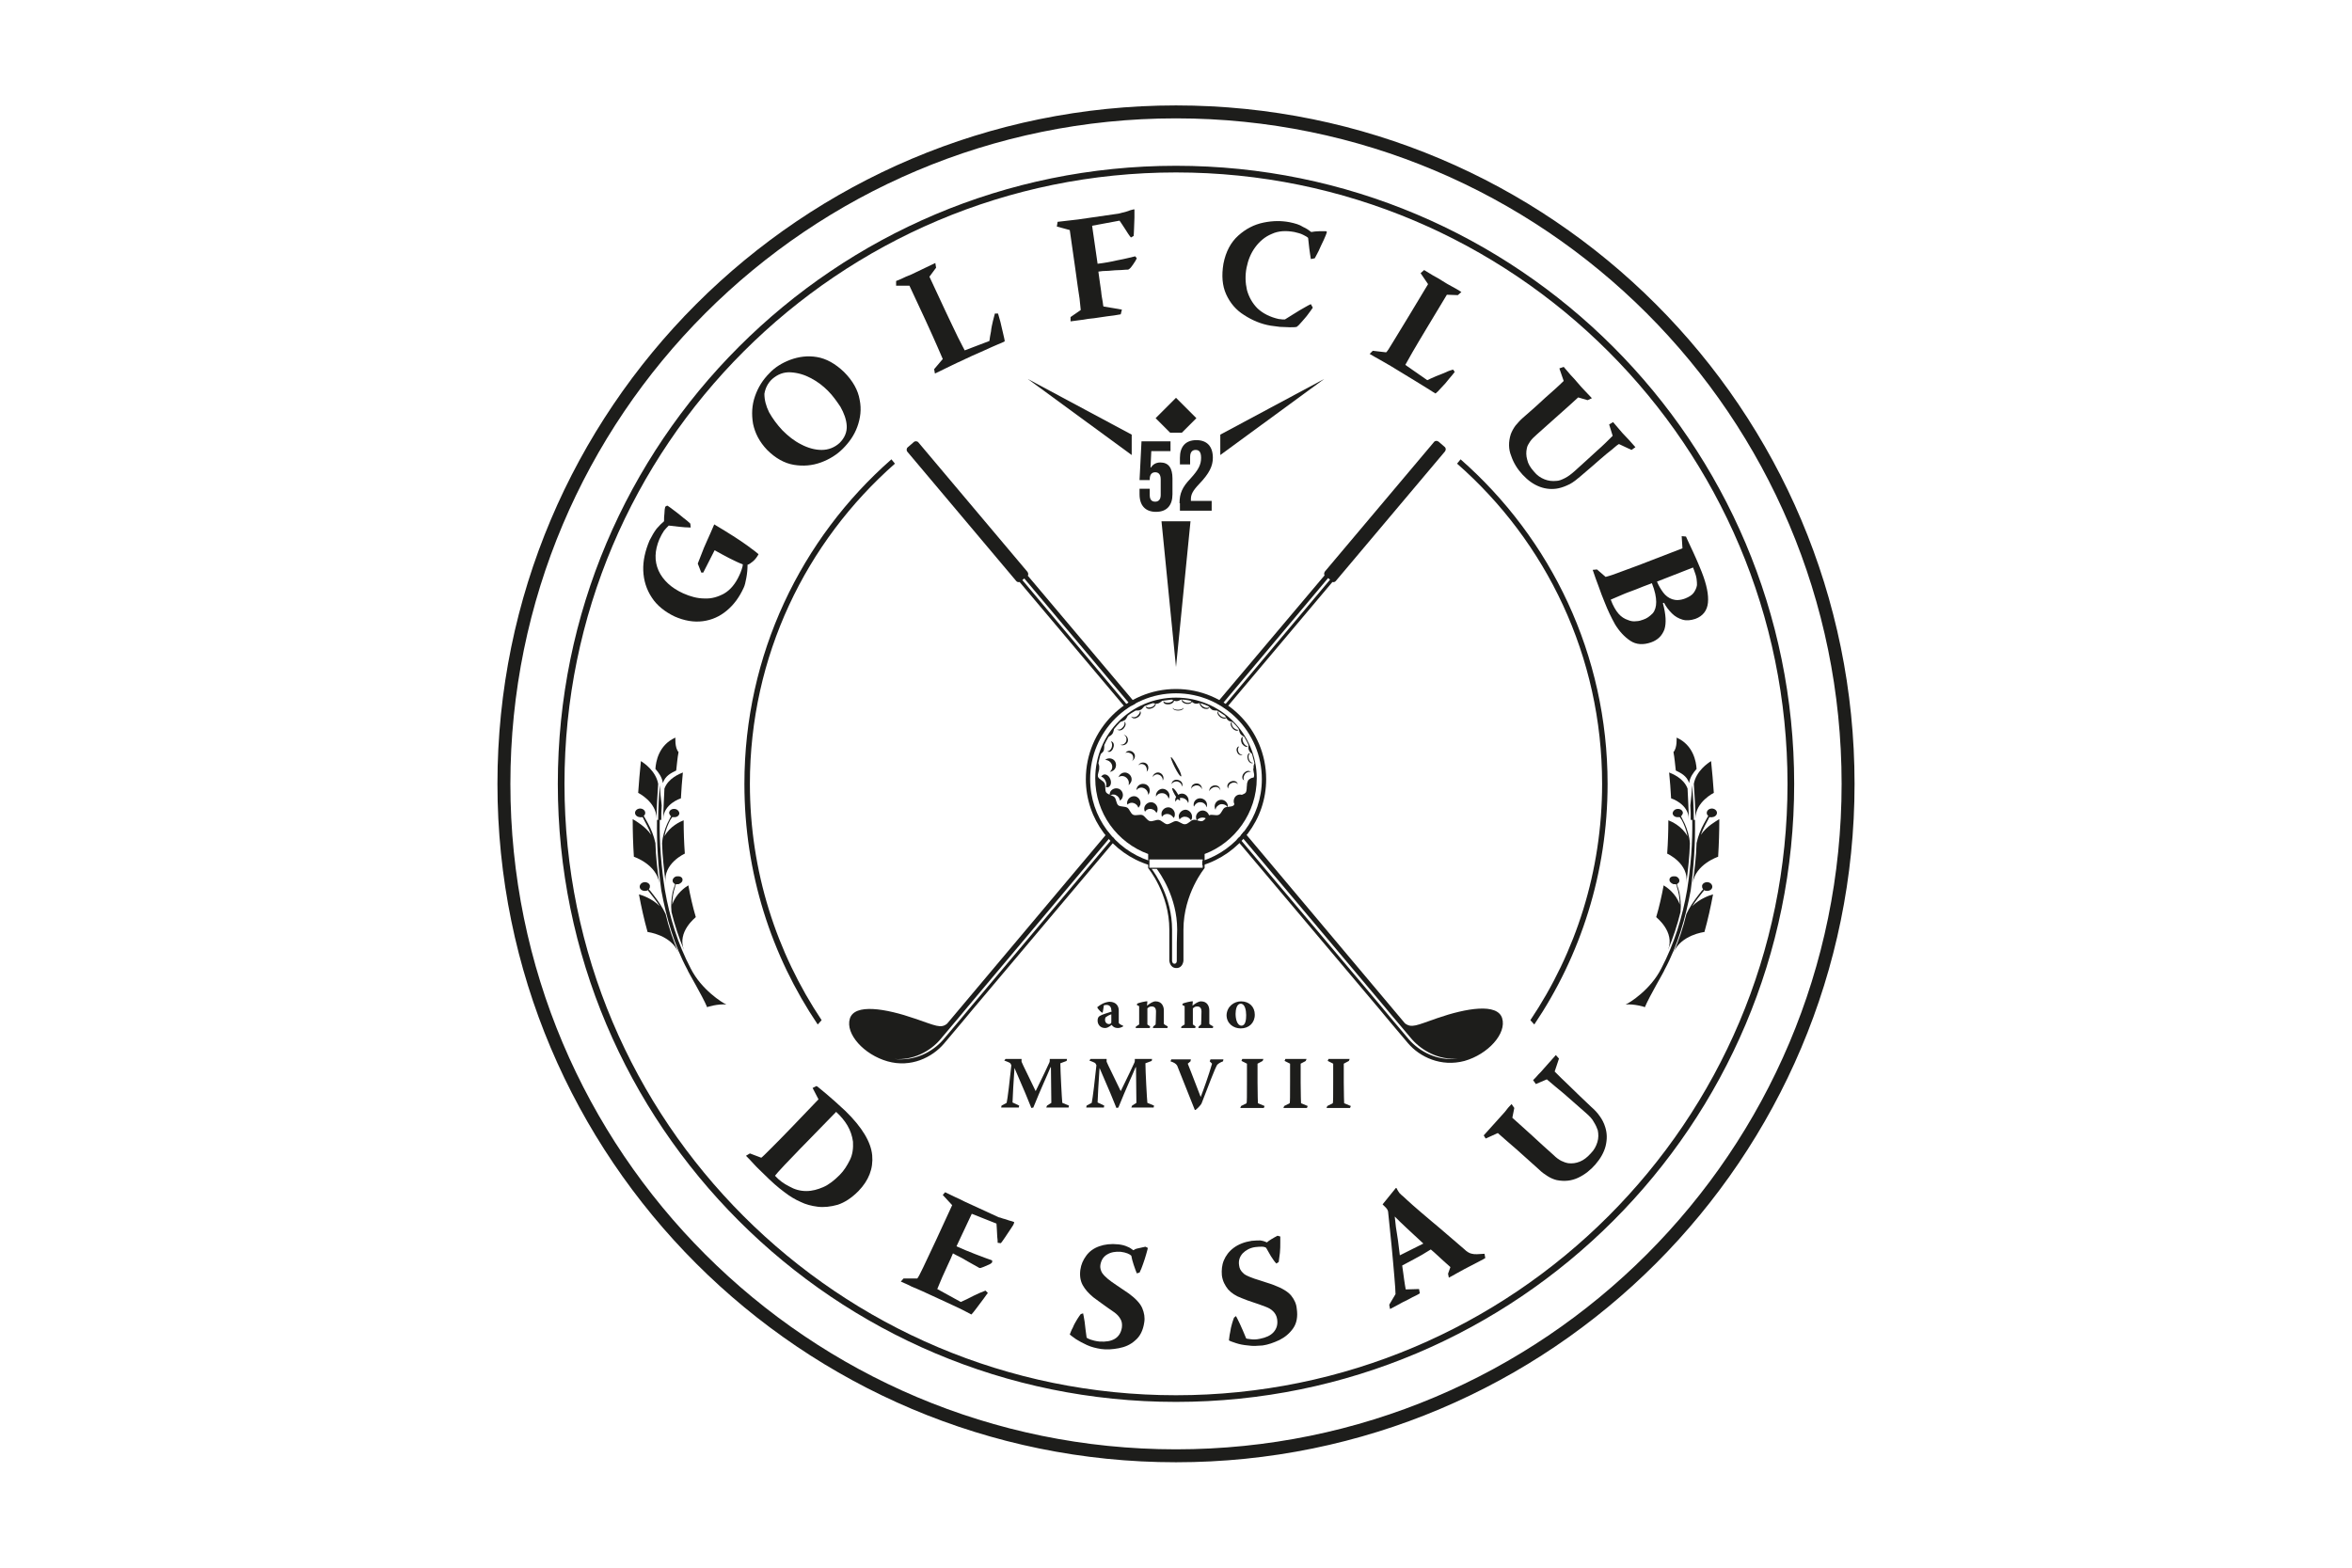 <?xml version="1.0" encoding="utf-8"?>
<!-- Generator: Adobe Illustrator 25.4.1, SVG Export Plug-In . SVG Version: 6.00 Build 0)  -->
<svg version="1.1" id="Ebene_1" xmlns="http://www.w3.org/2000/svg" xmlns:xlink="http://www.w3.org/1999/xlink" x="0px" y="0px"
	 viewBox="0 0 600 400" style="enable-background:new 0 0 600 400;" xml:space="preserve">
<style type="text/css">
	.st0{display:none;}
	.st1{fill:#1D1D1B;}
	.st2{fill-rule:evenodd;clip-rule:evenodd;fill:#1D1D1B;}
</style>
<g>
	<path class="st1" d="M300,26.9c-95.6,0-173.1,77.5-173.1,173.1c0,95.6,77.5,173.1,173.1,173.1S473.1,295.6,473.1,200
		C473.1,104.4,395.6,26.9,300,26.9z M300,369.8c-93.8,0-169.8-76-169.8-169.8S206.2,30.2,300,30.2s169.8,76,169.8,169.8
		S393.8,369.8,300,369.8z"/>
	<path class="st1" d="M300,42.3c-87.1,0-157.7,70.6-157.7,157.7c0,87.1,70.6,157.7,157.7,157.7S457.7,287.1,457.7,200
		C457.7,112.9,387.1,42.3,300,42.3z M300,356c-86.1,0-156-69.8-156-156S213.9,44,300,44c86.1,0,156,69.8,156,156S386.1,356,300,356z
		"/>
	<g>
		<g>
			<path class="st1" d="M425.5,242.4c1.3-3.1,2.4-6.4,3.2-9.7l0,0c0.2-1.8,0-3.6-0.3-5.1c-0.1-0.4-0.2-0.7-0.3-1
				c-0.1-0.3-0.2-0.6-0.3-0.9l0-0.1l0.1-0.1c0.2-0.1,0.4-0.3,0.5-0.6l0-0.1c0.1-0.5-0.4-1.1-1-1.2l0,0l-0.1,0
				c-0.7-0.1-1.3,0.2-1.4,0.7l0,0.1c-0.1,0.5,0.4,1,1,1.2l0.1,0l0.3,0l0.2,0l0.1,0.1c0.1,0.2,0.2,0.4,0.2,0.7
				c0.4,1.1,0.7,2.7,0.7,4.4c-0.9-2.8-3.4-4.5-4.1-4.9c-0.5,2.7-1.1,5.4-1.9,8.1C422.4,234,427.4,237.7,425.5,242.4z"/>
			<path class="st1" d="M414.6,256.3c-0.1,0-0.1,0-0.2,0C414.4,256.3,414.4,256.3,414.6,256.3z"/>
			<path class="st1" d="M434.3,227.7c0.2-0.2,0.3-0.4,0.4-0.5l0.1-0.1l0.1,0.1c0.1,0.1,0.2,0.1,0.4,0.1c0.7,0.1,1.4-0.3,1.5-0.9
				c0.1-0.6-0.4-1.2-1.1-1.3c-0.7-0.1-1.4,0.3-1.5,0.9c0,0.3,0,0.5,0.2,0.8l0.1,0.1l-0.1,0.1c-0.2,0.2-0.4,0.4-0.6,0.7
				c-0.2,0.3-0.5,0.6-0.7,0.9c-1,1.3-2.1,2.9-2.9,4.6c-0.8,3.4-1.9,6.7-3.3,9.9c1.9-4.6,7.9-5.3,7.9-5.3c0.9-3.2,1.6-6.4,2.2-9.6
				c-0.8,0.2-3.4,1.1-5.3,3C432.6,229.8,433.6,228.6,434.3,227.7z"/>
			<path class="st1" d="M432.4,209.2l-0.3,0c0-3-0.2-5.9-0.4-8.9c-0.1,1.7-0.3,3.5-0.5,5.2c0.1,1.2,0.1,2.5,0.1,3.7l0.5,0l-0.1,0
				c0.1,6-0.4,11.9-1.3,17.8c-1.2,7-3.3,13.8-6.6,20.1c-2.7,5.4-8.1,8.8-9.1,9.2c2.1-0.2,4.9,0.6,4.9,0.7c1.2-2.9,5.1-9.4,5-9.5
				c3.4-6.3,5.4-13.3,6.7-20.3C432.1,221.2,432.5,215.2,432.4,209.2z"/>
			<path class="st1" d="M433.9,213c0.5-1.5,1.8-3.8,1.8-3.8c0.1-0.2,0.2-0.4,0.3-0.6l0.1-0.1l0.2,0c0.1,0,0.3,0.1,0.4,0
				c0.7,0,1.3-0.5,1.3-1.1c0-0.6-0.6-1.1-1.3-1.1c-0.7,0-1.3,0.5-1.3,1.1c0,0.3,0.1,0.5,0.3,0.7l0.1,0.1l-0.1,0.1
				c-0.1,0.2-0.8,1.4-1,1.8c-0.8,1.4-1.5,3.2-1.9,5c-0.1,3.5-0.5,6.9-1,10.3c0.7-4.9,6.5-6.8,6.5-6.8c0.2-3.2,0.3-6.4,0.3-9.6
				C437.8,209.5,435.4,210.8,433.9,213z"/>
			<path class="st1" d="M427.5,196.6c1.2,0.6,2.8,1.3,3.4,3.2c0.2-1.5,1.1-2.7,1.9-3.6c-0.1-1.8-0.8-6.1-5.1-8c0,0,0.2,2.6-0.8,3.7
				C427.2,193.4,427.3,195,427.5,196.6z"/>
			<path class="st1" d="M432.5,208.9c0-4.3,4.7-6.6,4.7-6.6c-0.2-2.7-0.4-5.4-0.7-8.1c-0.8,0.5-3.8,2.5-4.4,5.8
				C432.3,203,432.5,206,432.5,208.9z"/>
			<path class="st1" d="M431.1,215.2L431.1,215.2c-0.1-1.8-0.7-3.6-1.3-5c-0.1-0.3-0.8-1.5-0.9-1.8l-0.1-0.1l0.1-0.1
				c0.2-0.2,0.3-0.4,0.4-0.7l0-0.1c0-0.5-0.5-1-1.2-1l0,0l-0.1,0c-0.7,0-1.2,0.5-1.3,1l0,0.1c0,0.5,0.5,1,1.2,1l0.1,0l0.3,0l0.2,0
				l0.1,0.1c0.1,0.2,0.4,0.6,0.4,0.6c0.6,1.1,1.2,2.6,1.5,4.2c-1.4-2.6-4.1-3.8-4.9-4.1c0,2.9-0.1,5.7-0.3,8.5c0,0,5.6,2.5,4.9,7.5
				C430.6,222,431,218.6,431.1,215.2z"/>
			<path class="st1" d="M430.8,209c0-2.6-0.2-5.2-0.3-7.8c-1-2.7-4-3.8-4.7-4.1c0.2,2.2,0.4,4.4,0.5,6.6
				C426.3,203.7,430.8,205.1,430.8,209z"/>
		</g>
		<g>
			<path class="st1" d="M174.5,242.4c-1.3-3.1-2.4-6.4-3.2-9.7l0,0c-0.2-1.8,0-3.6,0.3-5.1c0.1-0.4,0.2-0.7,0.3-1
				c0.1-0.3,0.2-0.6,0.3-0.9l0-0.1l-0.1-0.1c-0.2-0.1-0.4-0.3-0.5-0.6l0-0.1c-0.1-0.5,0.4-1.1,1-1.2l0,0l0.1,0
				c0.7-0.1,1.3,0.2,1.4,0.7l0,0.1c0.1,0.5-0.4,1-1,1.2l-0.1,0l-0.3,0l-0.2,0l-0.1,0.1c-0.1,0.2-0.2,0.4-0.2,0.7
				c-0.4,1.1-0.7,2.7-0.7,4.4c0.9-2.8,3.4-4.5,4.1-4.9c0.5,2.7,1.1,5.4,1.9,8.1C177.6,234,172.6,237.7,174.5,242.4z"/>
			<path class="st1" d="M185.4,256.3c0.1,0,0.1,0,0.2,0C185.6,256.3,185.6,256.3,185.4,256.3z"/>
			<path class="st1" d="M165.7,227.7c-0.2-0.2-0.3-0.4-0.4-0.5l-0.1-0.1l-0.1,0.1c-0.1,0.1-0.2,0.1-0.4,0.1
				c-0.7,0.1-1.4-0.3-1.5-0.9c-0.1-0.6,0.4-1.2,1.1-1.3c0.7-0.1,1.4,0.3,1.5,0.9c0,0.3,0,0.5-0.2,0.8l-0.1,0.1l0.1,0.1
				c0.2,0.2,0.4,0.4,0.6,0.7c0.2,0.3,0.5,0.6,0.7,0.9c1,1.3,2.1,2.9,2.9,4.6c0.8,3.4,1.9,6.7,3.3,9.9c-1.9-4.6-7.9-5.3-7.9-5.3
				c-0.9-3.2-1.6-6.4-2.2-9.6c0.8,0.2,3.4,1.1,5.3,3C167.4,229.8,166.4,228.6,165.7,227.7z"/>
			<path class="st1" d="M167.6,209.2l0.3,0c0-3,0.2-5.9,0.4-8.9c0.1,1.7,0.3,3.5,0.5,5.2c-0.1,1.2-0.1,2.5-0.1,3.7l-0.5,0l0.1,0
				c-0.1,6,0.4,11.9,1.3,17.8c1.2,7,3.3,13.8,6.6,20.1c2.7,5.4,8.1,8.8,9.1,9.2c-2.1-0.2-4.9,0.6-4.9,0.7c-1.2-2.9-5.1-9.4-5-9.5
				c-3.4-6.3-5.4-13.3-6.7-20.3C167.9,221.2,167.5,215.2,167.6,209.2z"/>
			<path class="st1" d="M166.1,213c-0.5-1.5-1.8-3.8-1.8-3.8c-0.1-0.2-0.2-0.4-0.3-0.6l-0.1-0.1l-0.2,0c-0.1,0-0.3,0.1-0.4,0
				c-0.7,0-1.3-0.5-1.3-1.1c0-0.6,0.6-1.1,1.3-1.1c0.7,0,1.3,0.5,1.3,1.1c0,0.3-0.1,0.5-0.3,0.7l-0.1,0.1l0.1,0.1
				c0.1,0.2,0.8,1.4,1,1.8c0.8,1.4,1.5,3.2,1.9,5c0.1,3.5,0.5,6.9,1,10.3c-0.7-4.9-6.5-6.8-6.5-6.8c-0.2-3.2-0.3-6.4-0.3-9.6
				C162.2,209.5,164.6,210.8,166.1,213z"/>
			<path class="st1" d="M172.5,196.6c-1.2,0.6-2.8,1.3-3.4,3.2c-0.2-1.5-1.1-2.7-1.9-3.6c0.1-1.8,0.8-6.1,5.1-8c0,0-0.2,2.6,0.8,3.7
				C172.8,193.4,172.7,195,172.5,196.6z"/>
			<path class="st1" d="M167.5,208.9c0-4.3-4.7-6.6-4.7-6.6c0.2-2.7,0.4-5.4,0.7-8.1c0.8,0.5,3.8,2.5,4.4,5.8
				C167.7,203,167.5,206,167.5,208.9z"/>
			<path class="st1" d="M168.9,215.2L168.9,215.2c0.1-1.8,0.7-3.6,1.3-5c0.1-0.3,0.8-1.5,0.9-1.8l0.1-0.1l-0.1-0.1
				c-0.2-0.2-0.3-0.4-0.4-0.7l0-0.1c0-0.5,0.5-1,1.2-1l0,0l0.1,0c0.7,0,1.2,0.5,1.3,1l0,0.1c0,0.5-0.5,1-1.2,1l-0.1,0l-0.3,0l-0.2,0
				l-0.1,0.1c-0.1,0.2-0.4,0.6-0.4,0.6c-0.6,1.1-1.2,2.6-1.5,4.2c1.4-2.6,4.1-3.8,4.9-4.1c0,2.9,0.1,5.7,0.3,8.5
				c0,0-5.6,2.5-4.9,7.5C169.4,222,169,218.6,168.9,215.2z"/>
			<path class="st1" d="M169.2,209c0-2.6,0.2-5.2,0.3-7.8c1-2.7,4-3.8,4.7-4.1c-0.2,2.2-0.4,4.4-0.5,6.6
				C173.7,203.7,169.2,205.1,169.2,209z"/>
		</g>
	</g>
	<g>
		<path class="st1" d="M178.9,146.1l0.5,0l2.9-5.7c1.3,0.7,2.5,1.4,3.7,2c1.2,0.6,2.4,1.2,3.5,1.6c0,0.3-0.1,0.7-0.3,1.3
			c-0.2,0.6-0.4,1.1-0.6,1.5c-1,2.2-2.3,3.7-3.8,4.6c-1.6,0.9-3.3,1.4-5.1,1.3c-1.8,0-3.6-0.5-5.4-1.3c-3.1-1.4-5.2-3.4-6.3-5.8
			c-1.1-2.5-1-5.1,0.2-8c0.4-0.9,0.8-1.6,1.2-2.2c0.4-0.5,0.8-0.9,1.2-1.3c0.7,0.1,1.6,0.2,2.6,0.3c1,0.1,2,0.2,3,0.2l-0.1-1
			c-0.4-0.4-1-0.9-1.8-1.5c-0.8-0.7-1.6-1.3-2.4-1.9c-0.8-0.6-1.3-1-1.7-1.2l-0.5,0.3c-0.1,0.4-0.2,1-0.2,1.7
			c-0.1,0.7-0.1,1.3-0.1,2c-0.6,0.5-1.2,1.1-1.9,1.9c-0.6,0.8-1.2,1.8-1.8,3c-1.1,2.6-1.7,5.2-1.6,7.7c0.1,2.5,0.8,4.8,2.2,6.9
			c1.3,2,3.3,3.6,5.8,4.8c2.5,1.1,4.9,1.5,7.2,1.2c2.3-0.3,4.3-1.2,6.1-2.7c1.8-1.5,3.2-3.4,4.3-5.8c0.3-0.6,0.5-1.5,0.7-2.6
			c0.2-1.1,0.3-2.2,0.3-3.3c0.4-0.1,0.8-0.4,1.3-0.8c0.5-0.4,1-1,1.4-1.7l0.1-0.2c-0.2-0.2-1.2-1-3-2.3c-1.8-1.3-4.6-3.1-8.3-5.3
			c-0.6,1.4-1.2,2.8-1.8,4.1c-0.6,1.3-1.1,2.5-1.5,3.6c-0.4,1-0.7,1.8-0.9,2.3L178.9,146.1L178.9,146.1z"/>
		<path class="st2" d="M196.3,95.2c-1.7,1.7-2.9,3.6-3.7,5.9c-0.8,2.3-0.9,4.6-0.5,7c0.5,2.4,1.6,4.6,3.6,6.7
			c2.1,2.1,4.4,3.4,6.8,3.8c2.4,0.4,4.7,0.2,6.9-0.6c2.2-0.8,4.1-2,5.6-3.5c1.6-1.6,2.9-3.4,3.7-5.6c0.8-2.2,1.1-4.5,0.6-6.9
			c-0.4-2.4-1.7-4.8-4-7.1c-2.2-2.1-4.5-3.4-6.9-3.8c-2.4-0.4-4.6-0.1-6.8,0.7C199.5,92.6,197.7,93.7,196.3,95.2L196.3,95.2
			L196.3,95.2z M197,96.7c1.4-1.2,2.9-1.8,4.7-1.7c1.8,0.1,3.5,0.6,5.2,1.5c1.7,0.9,3.1,2,4.3,3.2c1.2,1.2,2.2,2.6,3.2,4.1
			c0.9,1.6,1.5,3.2,1.6,4.8c0.1,1.6-0.5,3.1-1.8,4.4c-1.3,1.2-2.9,1.8-4.6,1.8c-1.7,0-3.5-0.5-5.2-1.4c-1.8-0.9-3.3-2.1-4.8-3.6
			c-1.4-1.5-2.5-3-3.4-4.6c-0.8-1.6-1.2-3.2-1.2-4.7C195.2,99.2,195.8,97.8,197,96.7L197,96.7L197,96.7z"/>
		<path class="st1" d="M228.6,72.9l3.4,0l4.1,8.8c1.3,2.8,2.3,5.1,3.1,6.9c0.8,1.8,1.2,2.8,1.3,3l-2.2,2.6l0.2,1.1
			c1-0.5,2-0.9,2.9-1.4c0.9-0.4,1.8-0.9,2.7-1.3c2.9-1.4,5.2-2.4,6.8-3.1c1.6-0.7,2.8-1.3,3.6-1.6c0.8-0.3,1.4-0.6,1.8-0.8
			c0-0.4-0.2-1.1-0.4-2c-0.2-1-0.5-2-0.7-3c-0.3-1-0.5-1.7-0.6-2.1l-0.8,0c-0.1,0.4-0.3,1.1-0.5,1.9c-0.2,0.9-0.4,1.7-0.5,2.7
			c-0.2,0.9-0.3,1.7-0.4,2.4l-6.3,2.4c-0.3-0.5-0.8-1.6-1.7-3.3c-0.8-1.7-1.9-3.9-3.2-6.7l-4.1-8.8l1.7-2.3l-0.2-1.2
			c-0.8,0.4-1.7,0.8-2.5,1.2c-0.8,0.4-1.7,0.8-2.5,1.2c-0.8,0.4-1.7,0.8-2.5,1.1c-0.8,0.4-1.7,0.8-2.5,1.1L228.6,72.9L228.6,72.9z"
			/>
		<path class="st1" d="M269.6,57.8l3.3,0.9l1.4,9.8c0.5,3.5,0.8,6,1.1,7.7c0.2,1.7,0.3,2.7,0.3,2.9l-2.6,1.8l0,1.1
			c1-0.1,2-0.3,3-0.4c1-0.2,2-0.3,3-0.4c1.1-0.2,2.3-0.3,3.4-0.5c1.1-0.1,2.3-0.3,3.4-0.5l0.3-1.2l-4.7-0.8
			c-0.1-0.2-0.1-0.6-0.2-1.2c-0.1-0.6-0.3-1.5-0.4-2.7c-0.2-1.2-0.4-2.9-0.7-5c0.6-0.1,1.5-0.2,2.6-0.2c1.1-0.1,2.2-0.2,3.2-0.2
			c1-0.1,1.6-0.1,1.8-0.1c0.2-0.1,0.5-0.3,0.8-0.7c0.3-0.4,0.6-0.8,0.9-1.3c0.3-0.4,0.4-0.8,0.5-0.9l-0.4-0.5
			c-1.3,0.3-2.8,0.7-4.5,1c-1.7,0.4-3.4,0.7-5.1,0.9l-1.4-9.7l7-1.3c0.4,0.6,0.9,1.3,1.4,2.1c0.5,0.8,1,1.6,1.5,2.2l0.7-0.4
			c0-0.4,0.1-1,0.1-1.9c0-0.9,0.1-1.8,0.1-2.8c0-0.9,0-1.6,0-2l-0.1-0.1c-0.5,0.1-1.2,0.3-2,0.6c-0.8,0.2-1.5,0.4-1.9,0.5L275,56
			c-0.9,0.1-1.7,0.2-2.6,0.3c-0.9,0.1-1.7,0.2-2.6,0.3L269.6,57.8L269.6,57.8z"/>
		<path class="st1" d="M329,56.7c-2.1-0.4-4.3-0.4-6.7,0.1c-2.4,0.5-4.5,1.6-6.4,3.3c-1.9,1.7-3.2,4.1-3.8,7.2
			c-0.5,3-0.3,5.6,0.7,7.8c1,2.2,2.5,4,4.6,5.3c2,1.3,4.3,2.3,6.8,2.7c0.7,0.1,1.5,0.2,2.3,0.3c0.9,0,1.7,0.1,2.5,0.1
			c0.8,0,1.4,0,1.8-0.1c0.3-0.2,0.7-0.6,1.2-1.2c0.5-0.6,1.1-1.2,1.6-1.9c0.5-0.7,1-1.3,1.3-1.8l-0.5-0.9c-0.9,0.4-1.8,1-2.9,1.6
			c-1.1,0.7-2.3,1.4-3.7,2.3c-0.2,0-0.4,0-0.7,0c-0.2,0-0.5-0.1-0.9-0.1c-2.2-0.5-4-1.4-5.4-2.7c-1.3-1.3-2.2-2.9-2.7-4.7
			c-0.4-1.8-0.5-3.7-0.1-5.7c0.4-2,1.1-3.7,2.2-5.2c1.1-1.5,2.5-2.7,4.2-3.4c1.7-0.8,3.6-0.9,5.8-0.5c0.9,0.2,1.6,0.4,2.2,0.7
			c0.6,0.3,1,0.5,1.3,0.8c0.1,0.8,0.2,1.7,0.3,2.7c0.1,1,0.3,1.9,0.4,2.7l1-0.2c0.2-0.3,0.5-1,1-1.9c0.4-0.9,0.8-1.8,1.3-2.8
			c0.4-0.9,0.7-1.6,0.8-2l-0.2-0.2c-0.5,0-1.1,0-1.8,0c-0.7,0-1.4,0.1-2,0.2c-0.5-0.4-1.2-0.9-2.1-1.3C331.5,57.3,330.4,57,329,56.7
			L329,56.7L329,56.7z"/>
		<path class="st1" d="M362.4,69.7l1.9,2.8l-5,8.3c-1.6,2.6-2.9,4.8-3.9,6.4c-1,1.7-1.6,2.6-1.8,2.7l-3.4-0.4l-0.8,0.8
			c1,0.6,1.9,1.1,2.8,1.6c0.9,0.5,1.7,1,2.6,1.5c2.8,1.7,4.9,3,6.4,3.9c1.5,0.9,2.6,1.6,3.4,2.1c0.7,0.5,1.3,0.8,1.6,1
			c0.3-0.2,0.8-0.7,1.5-1.5c0.7-0.7,1.4-1.5,2-2.3c0.7-0.8,1.1-1.3,1.4-1.7l-0.4-0.6c-0.4,0.1-1.1,0.3-1.9,0.7
			c-0.8,0.3-1.6,0.7-2.5,1c-0.9,0.4-1.6,0.7-2.2,1l-5.6-3.9c0.3-0.5,0.9-1.6,1.8-3.2c0.9-1.6,2.2-3.7,3.8-6.4l5-8.3l2.8,0.1l0.9-0.8
			c-0.8-0.5-1.6-1-2.4-1.4s-1.6-0.9-2.4-1.4c-0.8-0.5-1.6-1-2.4-1.4c-0.8-0.5-1.6-1-2.3-1.4L362.4,69.7L362.4,69.7z"/>
		<path class="st1" d="M397.8,94l1.1,3.2c-1.3,1.3-2.9,2.7-4.6,4.2c-1.7,1.6-3.6,3.3-5.8,5.2c-0.7,0.6-1.3,1.3-1.9,2
			c-0.5,0.7-0.9,1.4-1.2,2.2c-0.6,1.9-0.6,3.8,0.1,5.5c0.6,1.8,1.6,3.4,2.9,4.8c1.4,1.5,2.8,2.5,4.4,3.1c1.6,0.6,3.2,0.7,4.7,0.4
			c1-0.2,2-0.6,3-1.1c0.9-0.5,1.8-1.2,2.6-1.9c2.2-1.9,3.9-3.3,5.1-4.4c1.3-1.1,2.2-1.9,2.9-2.4c0.6-0.5,1.1-0.9,1.3-1.1
			c0.3-0.2,0.4-0.3,0.6-0.4l3.2,1.5l1-0.7c-0.5-0.6-1.1-1.2-1.6-1.8c-0.6-0.6-1.1-1.2-1.7-1.8c-0.4-0.5-0.8-0.9-1.2-1.4
			c-0.4-0.5-0.8-0.9-1.2-1.4l-1,0.6l0.9,2.9c-1.2,1.2-2.5,2.5-4.1,3.9c-1.5,1.4-3.4,3.1-5.6,5.1c-0.9,0.8-1.7,1.4-2.5,1.8
			c-0.8,0.4-1.5,0.7-2.2,0.7c-1,0.1-2,0-3-0.4c-1-0.4-1.9-1-2.7-2c-0.9-1-1.5-2-1.7-3c-0.3-1-0.3-2-0.1-2.9c0.1-0.6,0.4-1.1,0.8-1.7
			s1-1.2,1.7-1.8c1.9-1.7,3.8-3.4,5.6-5c1.8-1.6,3.5-3.1,5-4.5l2.4,0.7l1.1-0.5c-0.6-0.6-1.2-1.3-1.8-1.9c-0.6-0.6-1.2-1.3-1.8-2
			c-0.6-0.7-1.2-1.4-1.8-2c-0.6-0.7-1.2-1.4-1.8-2.1L397.8,94L397.8,94z"/>
		<path class="st2" d="M429,136.8l0.2,3.1l-11.4,4.4c-2.5,0.9-4.4,1.6-5.7,2.1c-1.3,0.5-2.2,0.7-2.5,0.8l-2.2-1.9l-1.1,0.1
			c0.5,1.5,1,2.9,1.5,4.2c0.5,1.4,1,2.8,1.6,4.2c0.7,1.8,1.6,3.7,2.6,5.5c1.1,1.8,2.4,3.2,3.9,4.2c1.5,1,3.3,1.1,5.3,0.4
			c1.7-0.6,2.8-1.7,3.4-3.3c0.5-1.6,0.4-3.8-0.4-6.7l0.3-0.1c0.5,1,1.2,1.9,2,2.7c0.8,0.8,1.7,1.3,2.7,1.6c1,0.3,2.1,0.2,3.3-0.2
			c1.9-0.7,3-2.1,3.2-4.1c0.2-2-0.3-4.6-1.6-7.9c-0.3-0.8-0.8-1.9-1.3-3.1c-0.5-1.2-1.1-2.4-1.6-3.5c-0.5-1.1-0.9-1.9-1.1-2.4
			L429,136.8L429,136.8z M431.9,144.8l0.3,0.8c0.3,0.8,0.5,1.4,0.6,2.1c0.1,0.6,0.1,1.2,0.1,1.6c-0.1,0.7-0.4,1.3-0.8,1.9
			c-0.4,0.6-1.2,1.1-2.2,1.5c-1.3,0.5-2.4,0.5-3.3,0.2c-0.9-0.3-1.7-0.9-2.3-1.7c-0.6-0.8-1.2-1.8-1.6-2.8L431.9,144.8L431.9,144.8z
			 M419.2,158.1c-0.5,0.2-1.2,0.4-1.8,0.4c-0.7,0.1-1.4,0-2.1-0.3c-0.9-0.3-1.7-0.8-2.4-1.6c-0.7-0.8-1.4-2-2-3.6
			c0.7-0.3,1.6-0.7,2.8-1.2c1.1-0.5,2.3-0.9,3.6-1.4c1.3-0.5,2.4-1,3.6-1.4l0.5-0.2c0.8,2,1.1,3.6,1.1,4.8c0,1.2-0.3,2.2-0.9,2.9
			C420.8,157.3,420.1,157.8,419.2,158.1L419.2,158.1L419.2,158.1z"/>
	</g>
	<g>
		<path class="st2" d="M207.3,277.6l1.5,2.9l-6.9,7.2c-2.2,2.3-4,4.1-5.3,5.4s-2.1,2.1-2.4,2.3l-2.9-1.1l-1,0.6
			c0.5,0.5,1.2,1.2,2,2.1c0.8,0.9,1.7,1.7,2.6,2.6c1.9,1.9,3.6,3.4,5.1,4.5c1.4,1.1,2.9,2,4.3,2.6c1.2,0.6,2.7,1,4.3,1.2
			c1.6,0.2,3.3,0,5.1-0.5c1.8-0.6,3.5-1.7,5.3-3.5c2.6-2.7,3.8-5.7,3.5-9.1c-0.3-3.4-2.6-7.2-6.8-11.3c-1.8-1.7-3.4-3.1-4.8-4.3
			c-1.4-1.1-2.2-1.9-2.6-2.1L207.3,277.6L207.3,277.6z M213.3,283.7c1.2,1.1,2.2,2.3,2.9,3.5s1.2,2.6,1.4,4.1
			c0.1,1.7-0.1,3.3-0.8,4.7c-0.7,1.4-1.5,2.7-2.6,3.8c-1.4,1.4-2.8,2.5-4.2,3.1c-1.4,0.6-2.8,1-4.3,1c-1.6,0-3-0.4-4.4-1.2
			c-1.4-0.7-2.6-1.6-3.6-2.7c0.2-0.3,1-1.2,2.5-2.8c1.5-1.5,3.3-3.5,5.6-5.8L213.3,283.7L213.3,283.7z"/>
		<path class="st1" d="M240.5,304.9l2.4,2.6l-4.1,8.9c-1.4,3-2.5,5.3-3.3,7c-0.8,1.7-1.3,2.6-1.5,2.8l-3.5,0l-0.7,0.8
			c0.9,0.4,1.9,0.8,2.8,1.3c1,0.4,1.9,0.8,2.8,1.2l6.3,2.9c1,0.5,2,0.9,3,1.4c1,0.5,2,1,3.1,1.6c0.3-0.3,0.7-0.8,1.3-1.6
			c0.6-0.8,1.2-1.6,1.8-2.4c0.6-0.8,0.9-1.3,1.1-1.5l-0.6-0.6c-0.8,0.3-1.8,0.7-3,1.3c-1.1,0.6-2.2,1.1-3.3,1.6l-6-3.3
			c0.4-0.9,0.8-2,1.3-3.1c0.5-1.1,1-2.2,1.5-3.3c0.5-1.1,0.9-1.9,1.2-2.7c0.5,0.3,1.3,0.7,2.3,1.2c1,0.6,1.9,1.1,2.8,1.6
			c0.9,0.5,1.4,0.8,1.6,0.9c0.2,0.1,0.5,0,1-0.2c0.5-0.2,0.9-0.4,1.4-0.6c0.5-0.2,0.7-0.4,0.9-0.6l0-0.5c-1.2-0.4-2.7-1-4.3-1.6
			c-1.6-0.6-3.2-1.3-4.8-2l3.9-8.3l6.3,2.5c0,0.4,0.1,0.9,0.1,1.5c0,0.6,0.1,1.3,0.1,1.9c0.1,0.6,0.1,1.1,0.1,1.5l0.8,0.1
			c0.3-0.3,0.6-0.8,1.1-1.5c0.5-0.7,0.9-1.4,1.4-2.1c0.5-0.7,0.8-1.2,0.9-1.6l0-0.2c-0.3-0.1-0.8-0.3-1.3-0.4
			c-0.6-0.2-1.1-0.4-1.6-0.5c-0.5-0.2-0.9-0.3-1-0.3l-8.7-4c-0.8-0.4-1.6-0.8-2.5-1.2c-0.8-0.4-1.7-0.8-2.5-1.2L240.5,304.9
			L240.5,304.9z"/>
		<path class="st1" d="M285.3,317.5c-1.9-0.2-3.5,0-4.9,0.5c-1.4,0.5-2.5,1.3-3.3,2.4s-1.3,2.2-1.5,3.6c-0.2,1.5,0,2.8,0.6,3.9
			c0.6,1.1,1.5,2.1,2.7,3.1c0.9,0.7,1.8,1.3,2.6,1.9c0.8,0.6,1.7,1.2,2.7,1.9c0.7,0.5,1.2,1,1.6,1.7c0.4,0.6,0.5,1.4,0.4,2.2
			c-0.2,1.3-0.8,2.3-1.8,2.9s-2.3,0.8-3.9,0.7c-1-0.1-1.7-0.3-2.3-0.5c-0.6-0.2-0.9-0.4-1-0.5c-0.2-1.5-0.4-2.9-0.5-4
			c-0.2-1.1-0.3-1.9-0.4-2.2l-0.6,0.2c-0.2,0.2-0.5,0.7-0.9,1.3c-0.4,0.7-0.8,1.3-1.1,2.1c-0.4,0.7-0.6,1.3-0.8,1.8
			c0.3,0.3,0.8,0.6,1.6,1.2c0.8,0.5,1.7,1,2.8,1.5c1.1,0.5,2.3,0.8,3.6,1c1.4,0.2,2.9,0.1,4.5-0.2c1.6-0.3,3-0.9,4.2-2
			c1.2-1,2-2.5,2.3-4.6c0.2-1.2,0-2.4-0.5-3.6c-0.5-1.2-1.7-2.5-3.5-3.8c-1.2-0.8-2.2-1.5-3.1-2.1c-0.9-0.6-1.6-1.1-2.2-1.6
			c-0.6-0.5-1.1-1-1.5-1.6c-0.3-0.6-0.5-1.2-0.4-1.9c0.2-1.2,0.7-2.1,1.7-2.7c1-0.6,2.1-0.8,3.5-0.7c0.7,0.1,1.2,0.2,1.7,0.4
			c0.5,0.2,0.8,0.4,1,0.6c0.1,0.6,0.3,1.4,0.6,2.3c0.3,0.9,0.6,1.7,0.8,2.2l0.7-0.2c0.3-0.6,0.6-1.3,0.9-2.2
			c0.3-0.9,0.6-1.7,0.8-2.5c0.2-0.8,0.4-1.3,0.4-1.6l-0.6-0.3c-0.6,0.1-1.2,0.3-1.8,0.4c-0.6,0.1-1,0.3-1.3,0.5
			c-0.4-0.3-0.9-0.7-1.5-0.9C287,317.8,286.2,317.6,285.3,317.5L285.3,317.5L285.3,317.5z"/>
		<path class="st1" d="M319.3,316.6c-1.9,0.3-3.4,0.9-4.6,1.8c-1.2,0.9-2,2-2.5,3.2c-0.5,1.2-0.6,2.5-0.5,3.8
			c0.2,1.5,0.8,2.6,1.6,3.6c0.8,0.9,2,1.7,3.4,2.2c1,0.4,2,0.8,3,1.1c1,0.3,2,0.7,3.1,1.1c0.8,0.3,1.4,0.6,2,1.2
			c0.5,0.5,0.9,1.2,1,2c0.2,1.3-0.1,2.4-0.9,3.3c-0.8,0.9-2,1.4-3.5,1.7c-0.9,0.2-1.7,0.2-2.4,0.1c-0.6-0.1-1-0.1-1.1-0.2
			c-0.6-1.4-1.1-2.7-1.6-3.7c-0.5-1-0.8-1.7-1-2l-0.5,0.4c-0.1,0.3-0.3,0.8-0.5,1.5c-0.2,0.7-0.4,1.5-0.5,2.3
			c-0.2,0.8-0.2,1.5-0.3,2c0.3,0.2,0.9,0.4,1.8,0.7c0.9,0.3,1.9,0.5,3.1,0.6c1.2,0.2,2.4,0.1,3.7,0c1.4-0.2,2.8-0.7,4.3-1.4
			c1.4-0.7,2.6-1.7,3.5-3c0.9-1.3,1.2-3,0.9-5c-0.1-1.2-0.6-2.3-1.4-3.3c-0.8-1-2.3-1.9-4.4-2.7c-1.3-0.5-2.5-0.8-3.6-1.2
			c-1-0.3-1.9-0.6-2.6-0.9c-0.7-0.3-1.4-0.6-1.8-1.1c-0.5-0.5-0.8-1-0.9-1.8c-0.2-1.2,0.1-2.2,0.9-3.1c0.8-0.8,1.8-1.4,3.2-1.6
			c0.7-0.1,1.3-0.1,1.7-0.1s0.9,0.1,1.1,0.3c0.3,0.5,0.7,1.2,1.2,2.1c0.5,0.8,1,1.5,1.4,1.9l0.6-0.4c0.1-0.6,0.2-1.4,0.3-2.3
			c0.1-0.9,0.1-1.8,0.1-2.6c0-0.8,0-1.4,0-1.6l-0.7-0.2c-0.6,0.3-1.1,0.6-1.6,0.9c-0.5,0.3-0.9,0.6-1.1,0.8c-0.4-0.2-1-0.4-1.7-0.5
			C321,316.5,320.2,316.5,319.3,316.6L319.3,316.6L319.3,316.6z"/>
		<path class="st2" d="M352.7,307.3l0.9,0.9c0.1,0.1,0.2,0.3,0.3,0.4c0.1,0.1,0.1,0.3,0.2,0.5c0.3,2.9,0.6,5.9,0.9,8.8
			c0.3,3,0.5,5.6,0.7,7.8c0.2,2.3,0.3,3.8,0.3,4.5l-1.6,2.7l0.2,1.1c0.6-0.3,1.3-0.7,1.9-1c0.6-0.3,1.2-0.7,1.9-1
			c0.6-0.3,1.2-0.6,1.9-1c0.6-0.3,1.3-0.6,1.9-1l-0.2-1.1l-3.4,0.1c-0.1-0.7-0.3-1.6-0.4-2.5c-0.1-0.9-0.3-2.1-0.5-3.6
			c2.3-1.2,3.9-2.1,5-2.7c1-0.6,1.8-1.1,2.3-1.4c1.2,1,2.2,2,3.1,2.8c0.9,0.8,1.6,1.4,1.9,1.7l-0.6,1.7l0.2,1c0.6-0.3,1.3-0.7,2-1.1
			c0.7-0.4,1.3-0.7,2-1.1c0.9-0.5,1.8-0.9,2.7-1.4c0.9-0.5,1.8-0.9,2.6-1.4l-0.2-1.1c-1.5,0.1-2.5,0.2-3.2,0c-0.6-0.1-1.3-0.5-2-1.2
			c-3.3-2.8-6-5.2-8.2-7c-2.1-1.8-3.8-3.2-4.9-4.2c-1.1-1-1.9-1.7-2.3-2.1c-0.5-0.4-0.8-0.7-1.1-1c-0.2-0.3-0.5-0.7-0.7-1.2
			l-0.2-0.1L352.7,307.3L352.7,307.3z M355.8,310.4c0.9,0.9,1.9,1.9,3.1,3c1.2,1.1,2.6,2.4,4.2,3.9c-0.4,0.2-1,0.5-1.8,0.9
			c-0.8,0.4-1.6,0.8-2.4,1.2s-1.4,0.7-1.8,0.9c-0.1-0.8-0.2-1.6-0.3-2.4c-0.1-0.8-0.2-1.8-0.4-2.9C356.2,314,356,312.4,355.8,310.4
			L355.8,310.4L355.8,310.4z"/>
		<path class="st1" d="M379,290.5l3.1-1.4c1.4,1.2,2.9,2.6,4.7,4.1c1.7,1.5,3.7,3.3,5.8,5.2c0.7,0.7,1.4,1.2,2.2,1.7s1.5,0.8,2.3,1
			c2,0.4,3.8,0.2,5.5-0.6c1.7-0.8,3.2-2,4.4-3.4c1.3-1.5,2.2-3.1,2.6-4.7c0.4-1.7,0.4-3.2-0.1-4.8c-0.3-1-0.8-2-1.4-2.8
			c-0.6-0.9-1.4-1.7-2.2-2.4c-2.1-2-3.7-3.5-4.9-4.7c-1.2-1.2-2.1-2-2.7-2.6c-0.6-0.6-1-1-1.2-1.2c-0.2-0.2-0.4-0.4-0.5-0.5l1.1-3.3
			l-0.8-0.9c-0.5,0.6-1.1,1.2-1.6,1.8c-0.5,0.6-1.1,1.2-1.6,1.8c-0.4,0.5-0.8,0.9-1.3,1.4c-0.4,0.5-0.8,0.9-1.3,1.4l0.7,1l2.8-1.2
			c1.3,1.1,2.7,2.3,4.3,3.6c1.6,1.4,3.4,3,5.7,5c0.9,0.8,1.6,1.5,2,2.3c0.5,0.8,0.8,1.5,1,2.1c0.2,1,0.2,2-0.1,3
			c-0.3,1-0.8,2-1.7,2.9c-0.9,1-1.8,1.7-2.8,2.1c-1,0.4-1.9,0.5-2.9,0.4c-0.6-0.1-1.2-0.3-1.8-0.6c-0.6-0.3-1.3-0.8-2-1.5
			c-1.9-1.7-3.8-3.4-5.5-5c-1.8-1.6-3.4-3.1-5-4.5l0.5-2.5l-0.7-1c-0.6,0.6-1.2,1.3-1.7,2c-0.6,0.7-1.2,1.3-1.8,2
			c-0.6,0.7-1.2,1.3-1.8,2c-0.6,0.7-1.2,1.3-1.8,2L379,290.5L379,290.5z"/>
	</g>
	<g>
		<g>
			<g>
				<g>
					<path class="st1" d="M301.3,198.1c-0.2,0.1-0.9-0.9-1.6-2.3c-0.7-1.4-1.1-2.5-1-2.6c0.2-0.1,0.9,0.9,1.6,2.3
						C301.1,196.8,301.5,198,301.3,198.1z"/>
				</g>
				<g>
					<path class="st1" d="M301,204.2c-0.2,0.1-0.8-0.5-1.3-1.4c-0.5-0.9-0.8-1.6-0.6-1.7c0.2-0.1,0.8,0.5,1.3,1.4
						C300.9,203.4,301.2,204.1,301,204.2z"/>
				</g>
				<g>
					<path class="st1" d="M320.6,198.6c0-11.4-9.2-20.6-20.6-20.6c-11.4,0-20.6,9.2-20.6,20.6c0,8.9,5.6,16.4,13.5,19.3v3.6
						c0,0,5.4,6.5,5.4,15.7c0,4.5,0,1.7,0,7.9c0,0,0.1,1.9,1.8,1.9s1.8-1.9,1.8-1.9c0-6.2,0-3.3,0-7.9c0-9.2,5.4-15.7,5.4-15.7v-3.6
						C315,215,320.6,207.4,320.6,198.6C320.6,198.6,320.6,198.6,320.6,198.6C320.6,198.6,320.6,198.6,320.6,198.6z M300.2,245.2
						c0,0,0,0.7-0.6,0.7c-0.6,0-0.6-0.8-0.6-0.8c0-6.2,0-3.4,0-7.9c0-8.3-4.4-14.4-5.2-15.5h1.3c0.8,1.1,5.2,7.2,5.2,15.5
						C300.2,241.8,300.2,239,300.2,245.2z M306.8,221.4h-13.6v-2.1h13.6V221.4z M319.9,198.1c0,0.1-0.1,0.2-0.1,0.3
						c-0.5,0-1,0.3-1.4,0.7c-0.2,0.4-0.3,0.8-0.3,1.2c-0.1,0.6,0,1.4-0.3,1.9c-0.2,0.3-0.6,0.4-1,0.6c-0.4-0.1-0.8-0.1-1.2,0.1
						c-0.8,0.4-1.1,1.5-0.7,2.3c-0.1,0.1-0.1,0.2-0.2,0.3c-0.6,0.5-1.7,0.2-2.3,0.6c-0.6,0.4-0.8,1.5-1.5,1.8
						c-0.7,0.3-1.7-0.2-2.4,0.1c-0.7,0.3-1.1,1.3-1.8,1.5c-0.7,0.2-1.6-0.5-2.3-0.3c-0.7,0.1-1.3,1.1-2.1,1.1
						c-0.7,0.1-1.5-0.8-2.3-0.8c-0.7,0-1.5,0.8-2.3,0.8c-0.7-0.1-1.4-1-2.1-1.1c-0.7-0.1-1.6,0.5-2.3,0.3c-0.7-0.2-1.2-1.2-1.8-1.5
						c-0.7-0.3-1.7,0.2-2.4-0.1c-0.7-0.3-0.9-1.4-1.5-1.8c-0.6-0.4-1.7-0.2-2.3-0.6c-0.6-0.5-0.5-1.6-1-2.1
						c-0.5-0.5-1.6-0.6-2.1-1.2c-0.4-0.6-0.1-1.7-0.4-2.3c-0.3-0.7-1.4-1-1.7-1.7c-0.2-0.7,0.4-1.6,0.3-2.3c0.1-0.4-0.1-0.8-0.2-1.2
						c0.2-0.8,0.3-1.5,0.6-2.3c0.3-0.3,0.7-0.6,0.8-1c0.1-0.4,0.1-0.8,0.1-1.3c0.3-0.7,0.7-1.4,1.1-2.1c0.4-0.2,0.8-0.5,1-0.8
						c0.2-0.3,0.3-0.8,0.4-1.2c0.5-0.6,1-1.2,1.6-1.8c0.4-0.1,0.9-0.3,1.2-0.5c0.3-0.3,0.5-0.7,0.7-1.1c0.6-0.5,1.3-0.9,2-1.3
						c0.5,0,0.9,0,1.3-0.2c0.4-0.2,0.6-0.6,0.9-0.9c0.7-0.3,1.5-0.6,2.2-0.8c0.4,0.1,0.9,0.2,1.3,0.1c0.4-0.1,0.7-0.4,1.1-0.7
						c0.8-0.1,1.6-0.2,2.4-0.3c0.4,0.2,0.8,0.4,1.2,0.4s0.8-0.2,1.2-0.4c0.8,0,1.6,0.1,2.4,0.3c0.4,0.3,0.7,0.6,1.1,0.7
						c0.4,0.1,0.8,0,1.3-0.1c0.8,0.2,1.5,0.5,2.2,0.8c0.3,0.4,0.6,0.7,0.9,0.9c0.4,0.2,0.8,0.2,1.3,0.2c0.7,0.4,1.3,0.9,2,1.3
						c0.2,0.4,0.4,0.8,0.7,1.1c0.3,0.3,0.7,0.4,1.2,0.5c0.6,0.6,1.1,1.1,1.6,1.8c0.1,0.4,0.2,0.9,0.4,1.2c0.2,0.3,0.6,0.6,1,0.8
						c0.4,0.7,0.8,1.4,1.1,2.1c0,0.5-0.1,0.9,0.1,1.3c0.1,0.4,0.5,0.7,0.8,1c0.2,0.7,0.4,1.5,0.6,2.3c-0.1,0.4-0.3,0.8-0.2,1.2
						C319.5,196.5,320.1,197.4,319.9,198.1z"/>
					<g>
						<path class="st1" d="M311.4,205.2c0.7-0.1,1.5,0.2,1.8,0.8c0-0.2,0-0.4,0-0.6c-0.2-0.9-1.1-1.5-2-1.3c-0.9,0.2-1.5,1.1-1.3,2
							c0,0.2,0.1,0.4,0.2,0.5C310.1,206,310.7,205.4,311.4,205.2z"/>
					</g>
					<g>
						<path class="st1" d="M306.3,204.7c0.7,0,1.4,0.6,1.5,1.3c0.1-0.2,0.1-0.3,0.1-0.5c0.1-0.9-0.6-1.7-1.6-1.8
							c-0.9-0.1-1.8,0.6-1.8,1.6c0,0.2,0,0.4,0.1,0.5C304.9,205.1,305.6,204.6,306.3,204.7z"/>
					</g>
					<g>
						<path class="st1" d="M301.6,203.6c0.7,0.1,1.3,0.6,1.5,1.3c0.1-0.2,0.1-0.3,0.1-0.5c0.1-0.9-0.6-1.8-1.5-1.9
							c-0.9-0.1-1.8,0.6-1.9,1.5c0,0.2,0,0.4,0,0.6C300.1,204,300.8,203.5,301.6,203.6z"/>
					</g>
					<g>
						<path class="st1" d="M296.7,202.4c0.7,0.1,1.3,0.7,1.4,1.4c0.1-0.2,0.2-0.3,0.2-0.5c0.2-0.9-0.5-1.8-1.4-2s-1.8,0.5-2,1.4
							c0,0.2,0,0.4,0,0.6C295.2,202.6,295.9,202.3,296.7,202.4z"/>
					</g>
					<g>
						<path class="st1" d="M291.8,201.1c0.7,0.3,1.1,1,1.1,1.7c0.1-0.1,0.2-0.3,0.3-0.5c0.3-0.9-0.1-1.9-1-2.2
							c-0.9-0.3-1.9,0.1-2.2,1c-0.1,0.2-0.1,0.4-0.1,0.5C290.4,201,291.1,200.8,291.8,201.1z"/>
					</g>
					<g>
						<path class="st1" d="M287.3,198.4c0.6,0.5,0.8,1.2,0.6,1.9c0.2-0.1,0.3-0.2,0.4-0.4c0.6-0.7,0.5-1.8-0.3-2.4
							c-0.7-0.6-1.8-0.5-2.4,0.3c-0.1,0.2-0.2,0.3-0.3,0.5C285.9,197.9,286.7,197.9,287.3,198.4z"/>
					</g>
					<g>
						<path class="st1" d="M283.6,195c0.3,0.7,0.1,1.5-0.5,1.9c0.2,0,0.4,0,0.5-0.1c0.9-0.3,1.3-1.3,1-2.2c-0.3-0.9-1.3-1.3-2.2-1
							c-0.2,0.1-0.3,0.2-0.5,0.3C282.6,193.9,283.3,194.3,283.6,195z"/>
					</g>
					<g>
						<path class="st1" d="M292,195.2c0.5,0.4,0.7,1.1,0.5,1.7c0.1-0.1,0.1-0.1,0.2-0.2c0.4-0.6,0.3-1.5-0.3-1.9
							c-0.6-0.4-1.5-0.3-1.9,0.3c-0.1,0.1-0.1,0.2-0.1,0.2C290.7,194.9,291.4,194.8,292,195.2z"/>
					</g>
					<g>
						<path class="st1" d="M295.7,197.7c0.6,0.2,1,0.9,0.9,1.5c0-0.1,0.1-0.2,0.1-0.2c0.3-0.7-0.1-1.5-0.8-1.8
							c-0.7-0.3-1.5,0.1-1.8,0.8c0,0.1-0.1,0.2-0.1,0.3C294.4,197.7,295.1,197.4,295.7,197.7z"/>
					</g>
					<g>
						<path class="st1" d="M300.4,199.4c0.7,0.2,1.1,0.7,1.1,1.3c0-0.1,0.1-0.1,0.1-0.2c0.2-0.7-0.3-1.3-1.1-1.5
							c-0.7-0.2-1.5,0.2-1.6,0.9c0,0.1,0,0.2,0,0.2C299.1,199.6,299.7,199.3,300.4,199.4z"/>
					</g>
					<g>
						<path class="st1" d="M315.9,191.8c-0.2-0.5-0.1-1,0.2-1.3c-0.1,0-0.1,0-0.2,0c-0.4,0.2-0.6,0.8-0.3,1.4
							c0.2,0.6,0.8,0.9,1.2,0.7c0.1,0,0.1,0,0.1-0.1C316.5,192.6,316.1,192.3,315.9,191.8z"/>
					</g>
					<g>
						<path class="st1" d="M305.3,200.4c0.7,0,1.2,0.5,1.3,1c0-0.1,0-0.2,0-0.2c0-0.7-0.6-1.3-1.3-1.3c-0.8,0-1.4,0.5-1.4,1.2
							c0,0.1,0,0.2,0,0.2C304,200.8,304.6,200.4,305.3,200.4z"/>
					</g>
					<g>
						<path class="st1" d="M309.9,200.8c0.7-0.1,1.3,0.3,1.4,0.9c0-0.1,0-0.2,0-0.2c-0.1-0.7-0.7-1.2-1.5-1.1
							c-0.8,0.1-1.3,0.7-1.3,1.3c0,0.1,0,0.2,0,0.2C308.7,201.3,309.3,200.9,309.9,200.8z"/>
					</g>
					<g>
						<path class="st1" d="M314.2,199.8c0.6-0.3,1.3-0.1,1.6,0.3c0-0.1,0-0.1-0.1-0.2c-0.2-0.6-1-0.8-1.7-0.5
							c-0.7,0.3-1.1,1-0.8,1.6c0,0.1,0.1,0.1,0.1,0.2C313.3,200.6,313.6,200,314.2,199.8z"/>
					</g>
					<g>
						<path class="st1" d="M317.6,197.5c0.4-0.5,1.1-0.7,1.5-0.5c0-0.1-0.1-0.1-0.1-0.1c-0.4-0.4-1.2-0.2-1.7,0.4
							c-0.5,0.6-0.5,1.4-0.1,1.7c0.1,0,0.1,0.1,0.2,0.1C317.1,198.7,317.2,198.1,317.6,197.5z"/>
					</g>
					<g>
						<path class="st1" d="M288.8,192.5c0.4,0.5,0.4,1.2,0,1.7c0.1,0,0.1-0.1,0.2-0.2c0.6-0.5,0.7-1.4,0.2-1.9
							c-0.5-0.6-1.4-0.7-1.9-0.2c-0.1,0.1-0.1,0.1-0.2,0.2C287.6,191.9,288.3,192,288.8,192.5z"/>
					</g>
					<g>
						<path class="st1" d="M287.3,189.1c-0.2,0.6-0.8,1-1.5,0.9c0.1,0,0.2,0.1,0.2,0.1c0.7,0.2,1.5-0.2,1.7-0.9
							c0.2-0.7-0.2-1.5-0.9-1.7c-0.1,0-0.2,0-0.3-0.1C287.3,187.7,287.5,188.4,287.3,189.1z"/>
					</g>
					<g>
						<path class="st1" d="M283.6,190.7c-0.2,0.6-0.7,1-1.1,1c0,0,0.1,0.1,0.2,0.1c0.5,0.2,1.1-0.3,1.3-1c0.3-0.7,0.1-1.4-0.4-1.6
							c-0.1,0-0.1,0-0.2,0C283.7,189.5,283.8,190.1,283.6,190.7z"/>
					</g>
					<g>
						<path class="st1" d="M286.4,185.6c-0.4,0.5-1,0.7-1.4,0.5c0,0.1,0.1,0.1,0.1,0.1c0.4,0.3,1.1,0.2,1.6-0.4
							c0.5-0.6,0.6-1.3,0.2-1.6c0,0-0.1-0.1-0.1-0.1C287,184.5,286.9,185.1,286.4,185.6z"/>
					</g>
					<g>
						<path class="st1" d="M290.1,182.7c-0.5,0.4-1.2,0.4-1.5,0.1c0,0.1,0,0.1,0.1,0.2c0.3,0.4,1,0.4,1.6,0c0.6-0.4,0.9-1.1,0.6-1.5
							c0,0-0.1-0.1-0.1-0.1C290.9,181.7,290.6,182.3,290.1,182.7z"/>
					</g>
					<g>
						<path class="st1" d="M293.8,180.4c-0.6,0.2-1.2,0.2-1.5-0.2c0,0.1,0,0.1,0,0.2c0.2,0.5,0.9,0.6,1.6,0.3
							c0.7-0.3,1.1-0.9,0.9-1.4c0-0.1-0.1-0.1-0.1-0.2C294.8,179.7,294.4,180.2,293.8,180.4z"/>
					</g>
					<g>
						<path class="st1" d="M298.2,179.3c-0.6,0.1-1.2-0.1-1.4-0.4c0,0.1,0,0.1,0,0.2c0.1,0.5,0.7,0.7,1.5,0.6
							c0.7-0.1,1.3-0.6,1.2-1.1c0-0.1,0-0.1-0.1-0.2C299.4,178.8,298.9,179.2,298.2,179.3z"/>
					</g>
					<g>
						<path class="st1" d="M302.7,179.3c-0.6-0.1-1.1-0.5-1.2-0.9c0,0,0,0.1,0,0.2c-0.1,0.5,0.5,0.9,1.2,1c0.7,0.1,1.4-0.2,1.4-0.7
							c0-0.1,0-0.1,0-0.2C304,179.2,303.4,179.4,302.7,179.3z"/>
					</g>
					<g>
						<path class="st1" d="M300.5,181.1c-0.7,0-1.2-0.2-1.3-0.5c0,0,0,0.1,0,0.1c0,0.3,0.6,0.6,1.3,0.6c0.7,0,1.3-0.2,1.4-0.6
							c0,0,0-0.1,0-0.1C301.7,180.9,301.2,181.1,300.5,181.1z"/>
					</g>
					<g>
						<path class="st1" d="M307.1,180.4c-0.6-0.3-0.9-0.8-0.9-1.2c0,0-0.1,0.1-0.1,0.1c-0.2,0.4,0.2,1,0.8,1.4
							c0.7,0.3,1.4,0.3,1.6-0.2c0,0,0-0.1,0-0.2C308.3,180.7,307.6,180.7,307.1,180.4z"/>
					</g>
					<g>
						<path class="st1" d="M311.4,182.7c-0.5-0.4-0.8-1-0.6-1.3c0,0-0.1,0.1-0.1,0.1c-0.3,0.4,0,1,0.6,1.5c0.6,0.4,1.3,0.5,1.6,0.1
							c0,0,0.1-0.1,0.1-0.1C312.5,183.2,311.9,183.1,311.4,182.7z"/>
					</g>
					<g>
						<path class="st1" d="M314.6,185.6c-0.4-0.5-0.5-1.1-0.3-1.5c-0.1,0-0.1,0-0.1,0.1c-0.4,0.3-0.3,1,0.2,1.6
							c0.5,0.6,1.1,0.8,1.5,0.5c0,0,0.1-0.1,0.1-0.1C315.6,186.3,315.1,186.1,314.6,185.6z"/>
					</g>
					<g>
						<path class="st1" d="M317.2,189.5c-0.3-0.6-0.3-1.2-0.1-1.5c-0.1,0-0.1,0-0.2,0.1c-0.4,0.2-0.4,0.9-0.1,1.6
							c0.4,0.6,1,1,1.4,0.8c0,0,0.1-0.1,0.1-0.1C318,190.4,317.5,190.1,317.2,189.5z"/>
					</g>
					<g>
						<path class="st1" d="M318.6,193.7c-0.2-0.6-0.1-1.2,0.3-1.5c-0.1,0-0.1,0-0.2,0c-0.4,0.1-0.6,0.8-0.4,1.5
							c0.2,0.7,0.8,1.2,1.2,1c0.1,0,0.1,0,0.1-0.1C319.2,194.7,318.8,194.3,318.6,193.7z"/>
					</g>
					<g>
						<path class="st1" d="M301.5,212.3c0,0.4-0.8,0.6-1.7,0.6c-0.9,0-1.7-0.4-1.7-0.7c0-0.4,0.8-0.6,1.7-0.6
							C300.8,211.6,301.5,211.9,301.5,212.3z"/>
					</g>
					<g>
						<path class="st1" d="M306.4,212c0,0.3-0.6,0.5-1.4,0.6c-0.8,0.1-1.4-0.1-1.4-0.4c0-0.3,0.6-0.5,1.4-0.6
							C305.7,211.5,306.4,211.7,306.4,212z"/>
					</g>
					<g>
						<path class="st1" d="M310.9,210.7c0,0.2-0.5,0.5-1.1,0.6c-0.7,0.2-1.2,0.2-1.3,0c0-0.2,0.5-0.5,1.1-0.6
							C310.3,210.5,310.9,210.5,310.9,210.7z"/>
					</g>
					<g>
						<path class="st1" d="M319,203.5c0.2,0.1,0,0.6-0.3,1c-0.3,0.4-0.7,0.7-0.8,0.6c-0.2-0.1,0-0.6,0.3-1
							C318.4,203.6,318.8,203.3,319,203.5z"/>
					</g>
					<g>
						<path class="st1" d="M316.5,206.6c0.1,0.1-0.1,0.6-0.5,1c-0.4,0.4-0.9,0.6-1,0.5c-0.1-0.1,0.1-0.6,0.5-1
							C316,206.7,316.4,206.5,316.5,206.6z"/>
					</g>
					<g>
						<path class="st1" d="M296.3,211.7c-0.1,0.4-0.9,0.5-1.8,0.3c-0.9-0.2-1.6-0.6-1.5-1c0.1-0.4,0.9-0.5,1.8-0.3
							C295.6,210.9,296.3,211.3,296.3,211.7z"/>
					</g>
					<g>
						<path class="st1" d="M291.1,210.3c-0.1,0.3-0.9,0.2-1.8-0.1c-0.9-0.4-1.5-0.9-1.4-1.2c0.1-0.3,0.9-0.2,1.8,0.1
							C290.6,209.5,291.3,210,291.1,210.3z"/>
					</g>
					<g>
						<path class="st1" d="M286.2,207.9c-0.1,0.1-0.7-0.2-1.3-0.7c-0.6-0.5-1-1-0.9-1.1c0.1-0.1,0.7,0.2,1.3,0.7
							C285.8,207.3,286.3,207.8,286.2,207.9z"/>
					</g>
					<g>
						<path class="st1" d="M304,214.4c0,0.3-0.7,0.5-1.7,0.6c-0.9,0.1-1.7-0.1-1.7-0.4c0-0.3,0.7-0.5,1.7-0.6
							C303.2,214,304,214.1,304,214.4z"/>
					</g>
					<g>
						<path class="st1" d="M309.3,213.3c0,0.2-0.5,0.4-1.2,0.5c-0.7,0.1-1.3,0.1-1.3-0.1c0-0.2,0.5-0.4,1.2-0.5
							C308.7,213.1,309.3,213.1,309.3,213.3z"/>
					</g>
					<g>
						<path class="st1" d="M298.2,214.6c0,0.3-0.8,0.4-1.8,0.3c-0.9-0.1-1.6-0.4-1.6-0.7c0-0.3,0.8-0.4,1.8-0.3
							C297.5,214,298.3,214.3,298.2,214.6z"/>
					</g>
					<g>
						<path class="st1" d="M295.1,216.2c-0.1,0.2-0.8,0.2-1.8-0.1c-0.9-0.2-1.6-0.6-1.5-0.8c0.1-0.2,0.8-0.2,1.8,0.1
							C294.5,215.7,295.2,216,295.1,216.2z"/>
					</g>
					<g>
						<path class="st1" d="M292.4,213.4c-0.1,0.2-0.9,0.2-1.7,0c-0.9-0.3-1.5-0.7-1.4-0.9c0.1-0.2,0.9-0.2,1.7,0
							C291.9,212.7,292.5,213.1,292.4,213.4z"/>
					</g>
					<g>
						<path class="st1" d="M286.8,210.8c-0.1,0.1-0.6-0.1-1.1-0.4c-0.5-0.3-0.8-0.7-0.7-0.8c0.1-0.1,0.6,0.1,1.1,0.4
							C286.6,210.3,286.9,210.7,286.8,210.8z"/>
					</g>
					<g>
						<path class="st1" d="M306.8,208.6c0.6,0,1.2,0.3,1.5,0.8c0.2-0.3,0.2-0.6,0.2-0.9c0-0.9-0.8-1.7-1.7-1.7
							c-0.9,0-1.7,0.8-1.7,1.7c0,0.3,0.1,0.6,0.2,0.9C305.6,208.9,306.1,208.6,306.8,208.6z"/>
					</g>
					<g>
						<path class="st1" d="M302.4,208.4c0.6,0,1.1,0.4,1.4,0.9c0.2-0.2,0.3-0.5,0.3-0.9c0-0.9-0.7-1.7-1.6-1.8
							c-0.9,0-1.7,0.7-1.8,1.6c0,0.3,0.1,0.6,0.2,0.9C301.2,208.7,301.7,208.3,302.4,208.4z"/>
					</g>
					<g>
						<path class="st1" d="M298,207.7c0.6,0.1,1.1,0.5,1.4,1c0.2-0.2,0.3-0.5,0.3-0.8c0.1-0.9-0.6-1.8-1.5-1.9
							c-0.9-0.1-1.8,0.6-1.9,1.5c0,0.3,0,0.6,0.1,0.9C296.8,207.9,297.3,207.6,298,207.7z"/>
					</g>
					<g>
						<path class="st1" d="M293.6,206.4c0.6,0.1,1.1,0.4,1.4,1c0.2-0.2,0.3-0.5,0.3-0.8c0.1-0.9-0.6-1.8-1.5-1.9
							c-0.9-0.1-1.8,0.6-1.9,1.5c0,0.3,0,0.6,0.2,0.9C292.4,206.6,293,206.3,293.6,206.4z"/>
					</g>
					<g>
						<path class="st1" d="M289.2,204.9c0.6,0.2,1,0.6,1.2,1.2c0.2-0.2,0.4-0.5,0.5-0.8c0.2-0.9-0.3-1.8-1.2-2.1
							c-0.9-0.2-1.8,0.3-2.1,1.2c-0.1,0.3-0.1,0.6,0,0.9C288,204.9,288.6,204.7,289.2,204.9z"/>
					</g>
					<g>
						<path class="st1" d="M284.7,202.9c0.6,0.3,0.9,0.8,1,1.4c0.2-0.2,0.5-0.4,0.6-0.7c0.4-0.9,0-1.9-0.8-2.3
							c-0.9-0.4-1.9,0-2.3,0.8c-0.1,0.3-0.2,0.6-0.1,0.9C283.5,202.7,284.2,202.6,284.7,202.9z"/>
					</g>
					<g>
						<path class="st1" d="M282,199.2c0.3,0.6,0.3,1.2,0.1,1.6c0.2,0.1,0.5,0.1,0.7,0c0.6-0.3,0.8-1.2,0.4-2.1
							c-0.4-0.9-1.2-1.3-1.8-1c-0.2,0.1-0.4,0.3-0.5,0.5C281.3,198.2,281.7,198.6,282,199.2z"/>
					</g>
				</g>
				<g>
					<path class="st1" d="M310.4,179.4c0.4,0.2,0.7,0.4,1.1,0.6l27.3-32.5l0.5,0.4L312,180.4c0.2,0.1,0.4,0.3,0.7,0.4l27.2-32.3
						c0.3,0.1,0.7,0,0.9-0.3l27.8-33c0.3-0.4,0.3-0.9-0.1-1.2l-1.5-1.3c-0.4-0.3-0.9-0.3-1.2,0.1l-27.8,33c-0.2,0.3-0.3,0.7-0.1,1
						L310.4,179.4z"/>
					<path class="st1" d="M259.2,148.2c0.2,0.3,0.6,0.4,0.9,0.3l27.2,32.3c0.2-0.2,0.4-0.3,0.7-0.4L260.8,148l0.5-0.4l27.3,32.5
						c0.4-0.2,0.7-0.4,1.1-0.6l-27.5-32.6c0.2-0.3,0.1-0.7-0.1-1l-27.8-33c-0.3-0.4-0.9-0.4-1.2-0.1l-1.5,1.3
						c-0.4,0.3-0.4,0.9-0.1,1.2L259.2,148.2z"/>
					<path class="st1" d="M383.2,259.8c-1.2-3.9-9.1-2.6-16.6,0c-5.2,1.8-6.5,2.6-8.2,1.3l-41.1-48.9c-0.3,0.3-0.5,0.7-0.8,1
						l36.4,43.3l0,0c0,0,4.3,5.2,7.3,8.7c2.6,2.9,6.8,5.3,11.7,4.9c-5.2,0.7-9.8-1.8-12.5-4.9c-3-3.5-7.3-8.7-7.3-8.7l0,0L316,213.7
						c-0.2,0.2-0.3,0.4-0.5,0.6l36.4,43.2l0,0c0,0,4.3,5.2,7.3,8.7c3,3.5,8.4,6.1,14.4,4.5C379.6,269,384.4,263.7,383.2,259.8z"/>
					<path class="st1" d="M284,213.7l-36.1,42.9l0,0c0,0-4.3,5.2-7.3,8.7c-2.7,3.1-7.2,5.5-12.5,4.9c4.9,0.4,9.2-2,11.7-4.9
						c3-3.5,7.3-8.7,7.3-8.7l0,0l36.4-43.3c-0.3-0.3-0.5-0.6-0.8-1l-41.1,48.9c-1.6,1.3-2.9,0.5-8.2-1.3c-7.5-2.6-15.4-3.9-16.6,0
						c-1.2,3.9,3.6,9.2,9.6,10.9c6,1.7,11.4-1,14.4-4.5c3-3.5,7.3-8.7,7.3-8.7l0,0l36.4-43.2C284.3,214.1,284.1,213.9,284,213.7z"/>
				</g>
				<g>
					<path class="st1" d="M300,175.8c-12.7,0-23,10.3-23,23c0,10.3,6.8,19,16.1,21.9v-1.1c-8.7-2.9-15-11.1-15-20.8
						c0-12.1,9.8-21.9,21.9-21.9c12.1,0,21.9,9.8,21.9,21.9c0,9.8-6.4,18-15.2,20.9v1.1c9.4-2.9,16.3-11.6,16.3-22
						C323,186.1,312.7,175.8,300,175.8z"/>
				</g>
			</g>
			<g>
				<g>
					<path class="st1" d="M391.4,261.4c11.8-17.5,18.7-38.7,18.7-61.4c0-33-14.5-62.6-37.5-82.8l-0.9,1.1c22.7,19.9,37,49.1,37,81.7
						c0,22.3-6.7,43-18.3,60.3L391.4,261.4z"/>
				</g>
				<g>
					<path class="st1" d="M209.6,260.3c-11.5-17.2-18.3-38-18.3-60.3c0-32.6,14.3-61.7,37-81.7l-0.9-1.1
						c-23,20.2-37.5,49.8-37.5,82.8c0,22.8,6.9,43.9,18.7,61.4L209.6,260.3z"/>
				</g>
			</g>
		</g>
		<g>
			<path class="st1" d="M283.5,257.8c0-1.1-0.7-1.4-1.2-1.4c-0.3,0-0.6,0.1-0.7,0.1c-0.1,0.6-0.2,1.5-0.3,1.8l-0.1,0.1
				c-0.1,0-1-0.7-1.3-1.4c0.6-0.5,1.4-1,2.1-1.2c0.4-0.1,0.7-0.2,1-0.2c1.9,0,2.4,1.3,2.4,2.2c0,1.1,0,2.3,0,3.2
				c0.1,0.2,0.5,0.5,1.1,0.7l0,0.2c-0.2,0.1-0.7,0.4-1.3,0.4c-1,0-1.4-0.5-1.6-0.8h0c-0.8,0.6-1.2,0.8-1.7,0.8c-1.3,0-1.9-1-1.9-1.9
				c0-0.6,0.2-1,0.6-1.2c0.4-0.3,2.1-0.8,3-1.1L283.5,257.8z M281.9,260.2c0,0.8,0.6,1.1,1,1.1c0.2,0,0.4-0.1,0.5-0.2
				c0.1-0.1,0.1-0.2,0.1-0.3l0-2c-0.3,0.1-0.8,0.3-1.2,0.6C282,259.5,281.9,259.8,281.9,260.2L281.9,260.2z"/>
			<path class="st1" d="M290.7,256.8l-0.7-0.4l0.1-0.3c0.2-0.2,2.3-0.7,2.6-0.6l-0.1,1.1l0,0c0.8-0.6,1.5-1.1,2.2-1.1
				c1.6,0,2.1,1.3,2.1,2.3v3.3c0,0.2,0.1,0.3,0.3,0.4l0.7,0.4l-0.1,0.4c-0.7,0-1.3,0-2,0c-0.6,0-1.1,0-1.7,0l0.1-0.4l0.6-0.5
				c0-0.4,0.1-1.4,0.1-3.3c0-0.9-0.4-1.3-1.1-1.3c-0.4,0-0.7,0.1-1.1,0.5c0,1.2,0,3.9,0,4.1l0.7,0.5l-0.1,0.4c-0.6,0-1.1,0-1.7,0
				c-0.6,0-1.3,0-1.9,0l0.1-0.4l0.8-0.5c0-0.2,0-1.6,0-3.3V256.8z"/>
			<path class="st1" d="M302.3,256.8l-0.7-0.4l0.1-0.3c0.2-0.2,2.3-0.7,2.6-0.6l-0.1,1.1l0,0c0.8-0.6,1.5-1.1,2.2-1.1
				c1.6,0,2.1,1.3,2.1,2.3v3.3c0,0.2,0.1,0.3,0.3,0.4l0.7,0.4l-0.1,0.4c-0.7,0-1.3,0-2,0c-0.6,0-1.1,0-1.7,0l0.1-0.4l0.6-0.5
				c0-0.4,0.1-1.4,0.1-3.3c0-0.9-0.4-1.3-1.1-1.3c-0.4,0-0.7,0.1-1.1,0.5c0,1.2,0,3.9,0,4.1l0.7,0.5l-0.1,0.4c-0.6,0-1.1,0-1.7,0
				c-0.6,0-1.3,0-1.9,0l0.1-0.4l0.8-0.5c0-0.2,0-1.6,0-3.3V256.8z"/>
			<path class="st1" d="M316.6,255.5c2.1,0,3.5,1.4,3.5,3.4c0,2.1-1.5,3.5-3.6,3.5c-1.9,0-3.6-1.3-3.6-3.4
				C313,256.8,314.8,255.5,316.6,255.5L316.6,255.5z M316.5,256.1c-1,0-1.3,1.5-1.3,2.6c0,1.3,0.4,3,1.5,3c1.1,0,1.2-1.7,1.2-2.7
				C317.9,257.8,317.6,256.1,316.5,256.1L316.5,256.1z"/>
		</g>
		<g>
			<path class="st1" d="M256.5,270.2l4.1,0c0,0.5,0,0.6,0,0.7c0.4,1,1.8,3.7,3.6,7.5h0c0.5-1.1,1.9-3.8,3.5-7.3
				c0.1-0.2,0.1-0.5,0.1-0.9l4.4,0l-0.1,0.5l-1.6,0.6c0,2,0.4,9.4,0.5,10.1l1.7,0.7l-0.1,0.5c-0.9,0-1.9,0-2.8,0c-1,0-1.9,0-2.9,0
				l0.2-0.5l1.1-0.7c0-3-0.1-6-0.1-9.1h-0.1c-0.9,2.2-2.3,5.1-4.4,10.3l-0.5,0.1c-0.9-2.3-1.7-4.2-4.3-10.2h0
				c-0.2,2.9-0.5,7.8-0.5,8.8l1.7,0.8l-0.1,0.5c-0.7,0-1.5,0-2.3,0c-0.7,0-1.5,0-2.2,0l0.1-0.5l1.3-0.7c0.2-0.7,0.9-6.5,1.2-9.6
				c-0.3-0.7-0.3-0.6-1.8-1.2L256.5,270.2z"/>
			<path class="st1" d="M278.2,270.2l4.1,0c0,0.5,0,0.6,0,0.7c0.4,1,1.8,3.7,3.6,7.5h0c0.5-1.1,1.9-3.8,3.5-7.3
				c0.1-0.2,0.1-0.5,0.1-0.9l4.4,0l-0.1,0.5l-1.6,0.6c0,2,0.4,9.4,0.5,10.1l1.7,0.7l-0.1,0.5c-0.9,0-1.9,0-2.8,0c-1,0-1.9,0-2.9,0
				l0.2-0.5l1.1-0.7c0-3-0.1-6-0.1-9.1h-0.1c-0.9,2.2-2.3,5.1-4.4,10.3l-0.5,0.1c-0.9-2.3-1.7-4.2-4.3-10.2h0
				c-0.2,2.9-0.5,7.8-0.5,8.8l1.7,0.8l-0.1,0.5c-0.7,0-1.5,0-2.3,0c-0.7,0-1.5,0-2.2,0l0.1-0.5l1.3-0.7c0.2-0.7,0.9-6.5,1.2-9.6
				c-0.3-0.7-0.3-0.6-1.8-1.2L278.2,270.2z"/>
			<path class="st1" d="M303.7,270.8l-0.7,0.6c0.3,0.7,0.9,2.3,3.3,8.5h0c0.7-1.8,2-5.4,2.9-8.5l-0.6-0.6l0.2-0.5c0.4,0,0.9,0,1.3,0
				c0.7,0,1.3,0,2,0l-0.1,0.5c-0.8,0.3-1.2,0.6-1.5,0.9c-0.6,1-2.3,5.5-4,9.9c-0.3,0.5-1,1.2-1.5,1.6h-0.2c-0.5-1.2-3-7.5-4.5-11.3
				c-0.3-0.5-0.8-0.8-1.7-1.1l0.2-0.5c0.9,0,1.8,0,2.8,0c0.8,0,1.5,0,2.2,0L303.7,270.8z"/>
			<path class="st1" d="M316.9,270.2c0.9,0,1.7,0,2.6,0c0.9,0,1.9,0,2.8,0l-0.2,0.5l-1.3,0.7v4.8c0,3.2,0.1,5.1,0.1,5.3l1.7,0.7
				l-0.2,0.5c-1,0-2,0-3,0c-1,0-2,0-3,0l0.2-0.5l1.4-0.7c0.1-0.2,0.1-2.1,0.1-5.3v-4.8l-1.4-0.7L316.9,270.2z"/>
			<path class="st1" d="M327.9,270.2c0.9,0,1.7,0,2.6,0c0.9,0,1.9,0,2.8,0l-0.2,0.5l-1.3,0.7v4.8c0,3.2,0.1,5.1,0.1,5.3l1.7,0.7
				l-0.2,0.5c-1,0-2,0-3,0c-1,0-2,0-3,0l0.2-0.5l1.4-0.7c0.1-0.2,0.1-2.1,0.1-5.3v-4.8l-1.4-0.7L327.9,270.2z"/>
			<path class="st1" d="M338.9,270.2c0.9,0,1.7,0,2.6,0c0.9,0,1.9,0,2.8,0l-0.2,0.5l-1.3,0.7v4.8c0,3.2,0.1,5.1,0.1,5.3l1.7,0.7
				l-0.2,0.5c-1,0-2,0-3,0c-1,0-2,0-3,0l0.2-0.5l1.4-0.7c0.1-0.2,0.1-2.1,0.1-5.3v-4.8l-1.4-0.7L338.9,270.2z"/>
		</g>
		<g>
			<g>
				<polygon class="st1" points="301.5,110.4 305.2,106.7 300,101.5 300,101.5 294.8,106.7 298.5,110.4 				"/>
				<polygon class="st1" points="311.3,110.9 311.3,116.1 337.8,96.7 				"/>
				<polygon class="st1" points="303.7,133 296.3,133 300,170.2 300,170.9 300,170.5 300,170.9 300,170.2 				"/>
				<polygon class="st1" points="288.7,110.9 262.2,96.7 288.7,116.1 				"/>
			</g>
			<g>
				<path class="st1" d="M290.7,126.1v-1.4h2.6v1.6c0,1.3,0.6,1.7,1.4,1.7s1.4-0.5,1.4-1.7v-4c0-1.3-0.6-1.8-1.4-1.8
					s-1.4,0.5-1.4,1.8v0.2h-2.6l0.5-9.9h7.4v2.5h-4.9l-0.2,4.2h0.1c0.5-0.8,1.3-1.3,2.4-1.3c2.1,0,3.1,1.4,3.1,4.1v4
					c0,2.8-1.4,4.5-4.2,4.5C292.2,130.6,290.7,129,290.7,126.1z"/>
				<path class="st1" d="M300.9,128.4c0-2.5,0.7-4.1,2.8-6.3c2.1-2.3,2.7-3.6,2.7-5.3c0-1.6-0.6-2-1.4-2s-1.4,0.5-1.4,1.8v1.9h-2.6
					v-1.7c0-2.8,1.4-4.5,4.2-4.5c2.7,0,4.2,1.6,4.2,4.5c0,2.1-0.9,4-3.5,6.7c-1.7,1.8-2.1,2.7-2.1,3.9v0.4h5.3v2.5h-8.1V128.4z"/>
			</g>
		</g>
	</g>
</g>
</svg>
